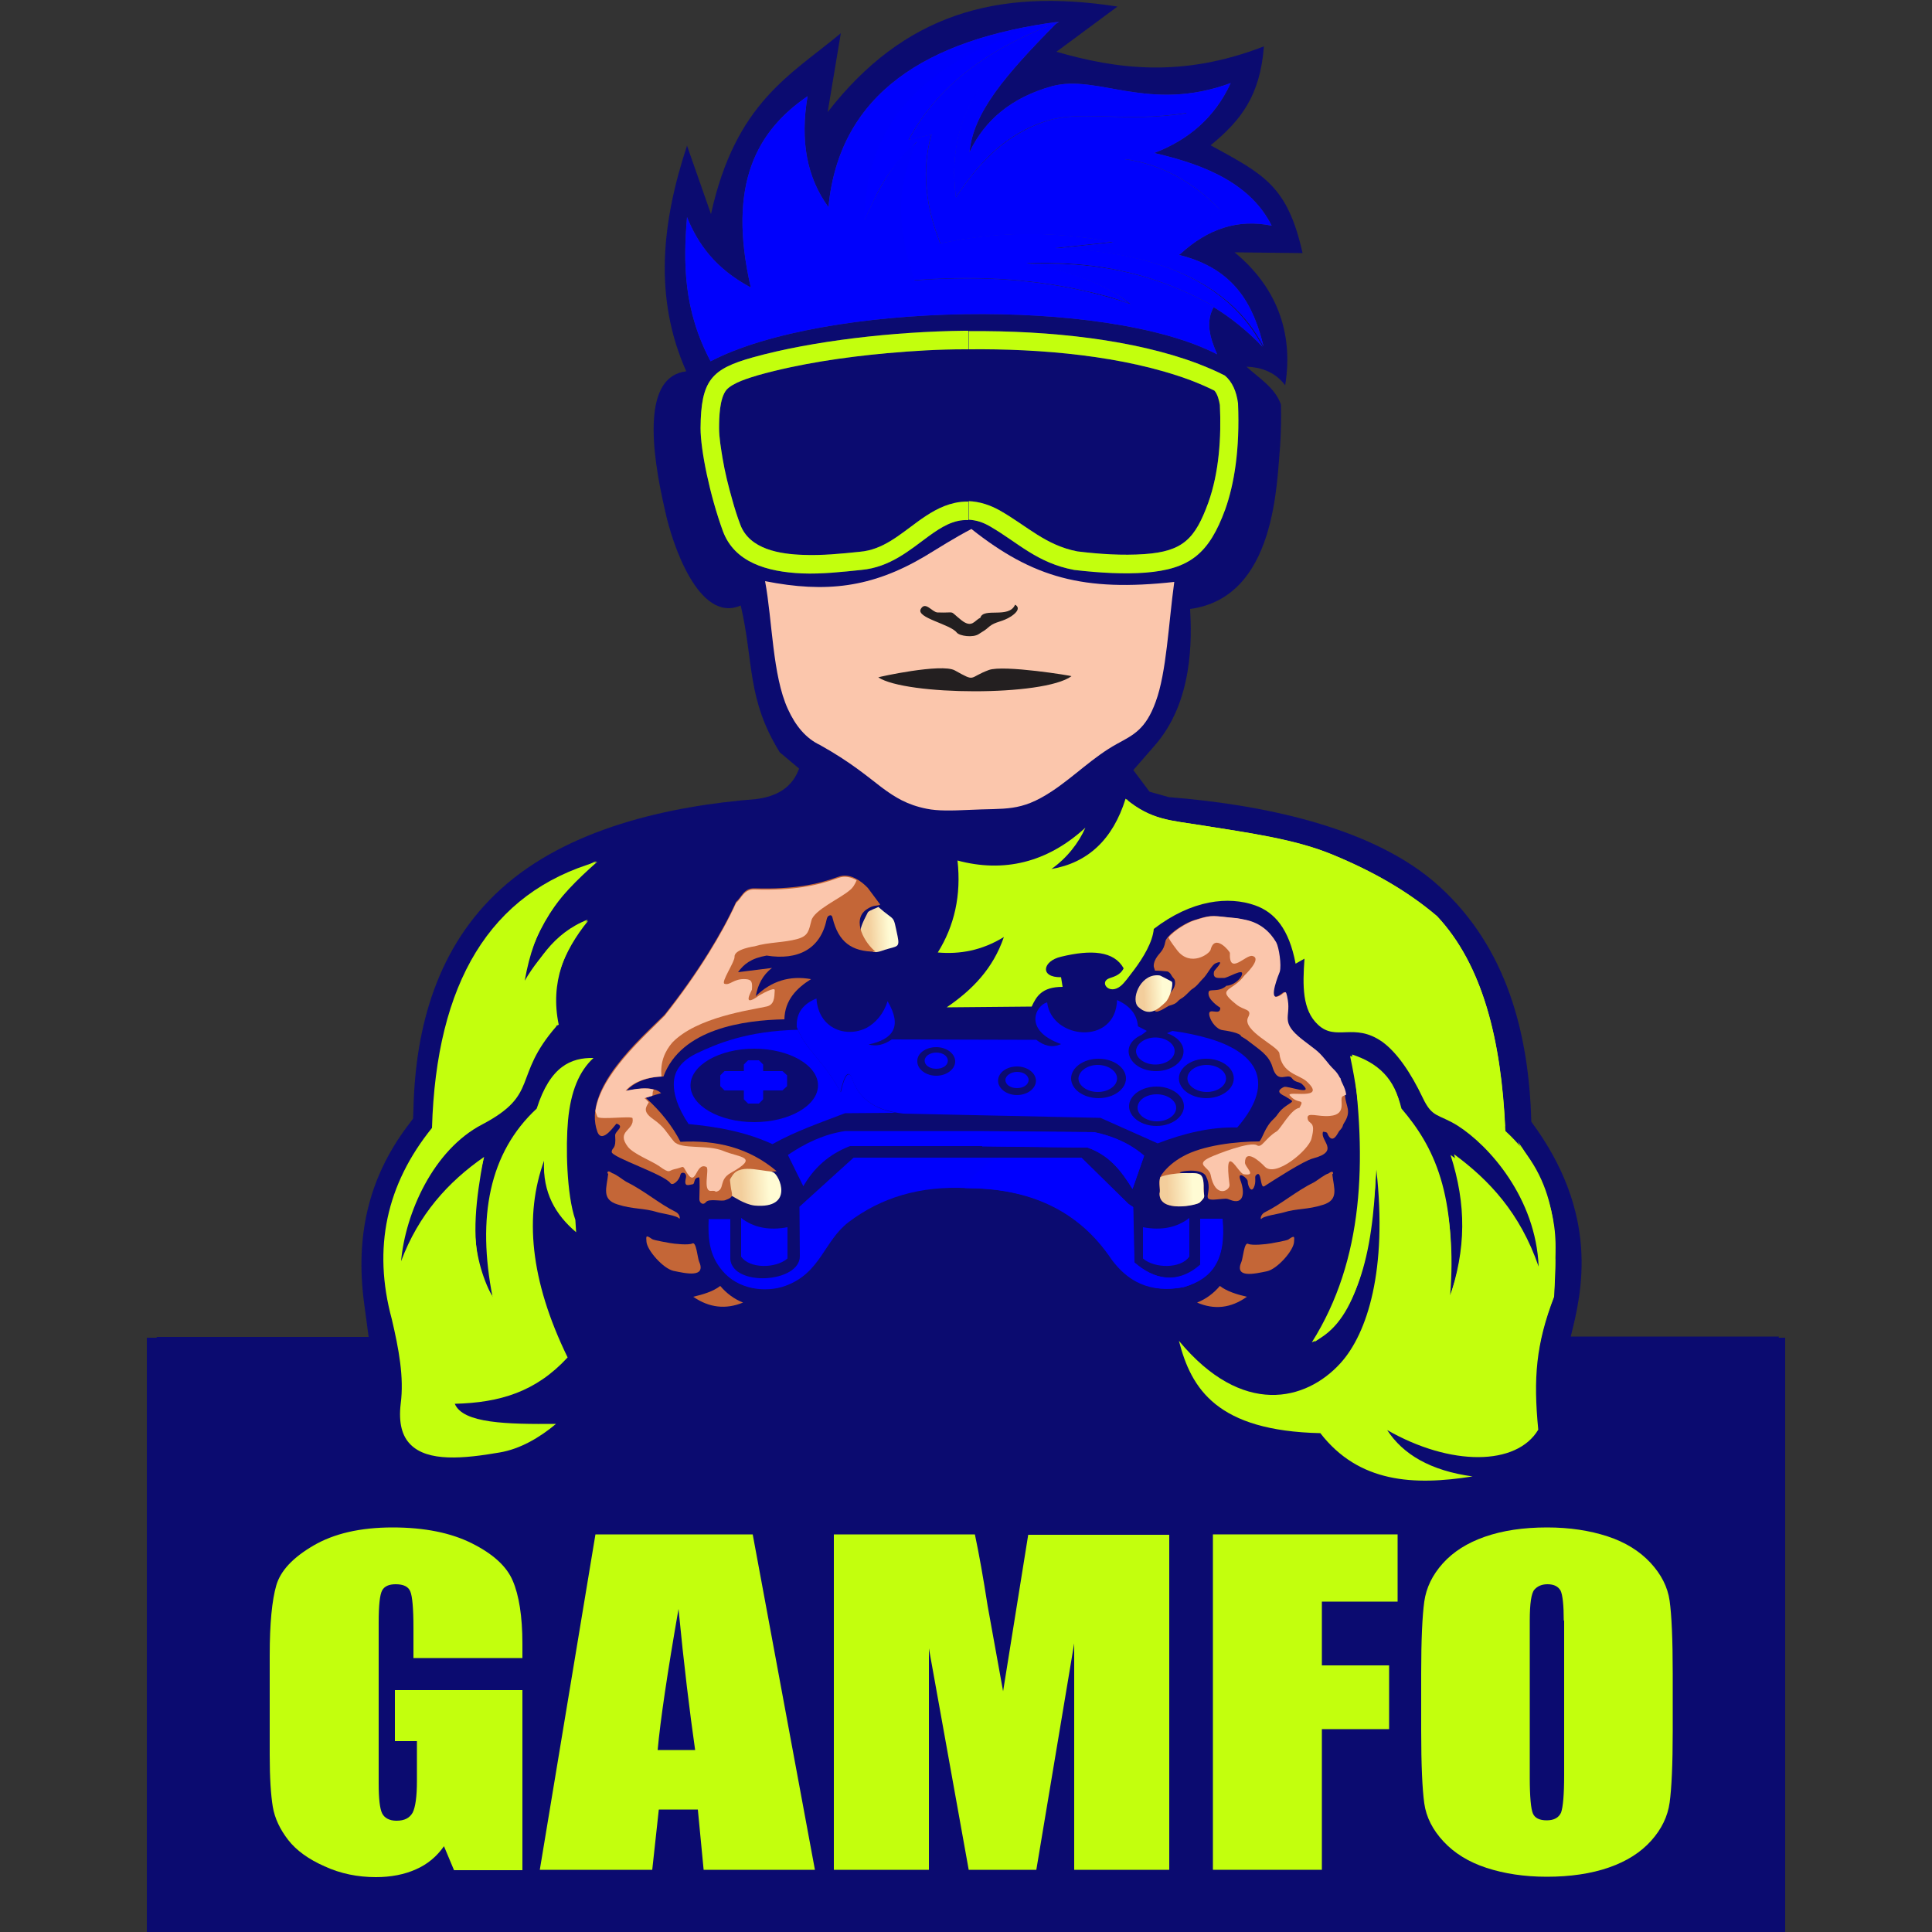 <?xml version="1.0" encoding="utf-8"?>
<!-- Generator: Adobe Illustrator 26.0.1, SVG Export Plug-In . SVG Version: 6.00 Build 0)  -->
<svg version="1.1" id="Layer_1" xmlns="http://www.w3.org/2000/svg" xmlns:xlink="http://www.w3.org/1999/xlink" x="0px" y="0px"
	 viewBox="0 0 500 500" style="enable-background:new 0 0 500 500;" xml:space="preserve">
<rect x="0" y="0" width="500" height="500" fill="#333333" stroke="none"/>
<style type="text/css">
	
		.st0{clip-path:url(#SVGID_00000094586370375056065600000001261521396893851829_);fill-rule:evenodd;clip-rule:evenodd;fill:#0B0B70;}
	
		.st1{clip-path:url(#SVGID_00000094586370375056065600000001261521396893851829_);fill-rule:evenodd;clip-rule:evenodd;fill:#C3FF0D;}
	
		.st2{clip-path:url(#SVGID_00000094586370375056065600000001261521396893851829_);fill-rule:evenodd;clip-rule:evenodd;fill:#2E3191;}
	
		.st3{clip-path:url(#SVGID_00000094586370375056065600000001261521396893851829_);fill-rule:evenodd;clip-rule:evenodd;fill:#FBC6AC;}
	.st4{clip-path:url(#SVGID_00000094586370375056065600000001261521396893851829_);fill:#C3FF0D;}
	
		.st5{clip-path:url(#SVGID_00000157276711213870202800000001950299523431272099_);fill:url(#SVGID_00000008140678649966767250000008854570454150839691_);}
	
		.st6{clip-path:url(#SVGID_00000088846224055199022540000001307678569133374617_);fill:url(#SVGID_00000080208946732147877880000015155077280461494694_);}
	
		.st7{clip-path:url(#SVGID_00000137849380477518658220000009171615867699596990_);fill-rule:evenodd;clip-rule:evenodd;fill:#C46637;}
	
		.st8{clip-path:url(#SVGID_00000137849380477518658220000009171615867699596990_);fill-rule:evenodd;clip-rule:evenodd;fill:#FBC6AC;}
	
		.st9{clip-path:url(#SVGID_00000137849380477518658220000009171615867699596990_);fill-rule:evenodd;clip-rule:evenodd;fill:#C3FF0D;}
	
		.st10{clip-path:url(#SVGID_00000054953267780415534350000014029904410637915796_);fill:url(#SVGID_00000096779247349674991150000008026859398932036246_);}
	
		.st11{clip-path:url(#SVGID_00000088101997121049778650000004069538987004363674_);fill:url(#SVGID_00000010285961625642228710000004014930449310120862_);}
	
		.st12{clip-path:url(#SVGID_00000135684511167400743370000000920724347088417933_);fill-rule:evenodd;clip-rule:evenodd;fill:#C46637;}
	
		.st13{clip-path:url(#SVGID_00000135684511167400743370000000920724347088417933_);fill-rule:evenodd;clip-rule:evenodd;fill:#0001FC;}
	
		.st14{clip-path:url(#SVGID_00000135684511167400743370000000920724347088417933_);fill-rule:evenodd;clip-rule:evenodd;fill:#0000FF;}
	
		.st15{clip-path:url(#SVGID_00000147942502065923115020000015782555494611563929_);fill-rule:evenodd;clip-rule:evenodd;fill:#0000FF;}
	
		.st16{clip-path:url(#SVGID_00000103261105363028604400000007237930399581373568_);fill-rule:evenodd;clip-rule:evenodd;fill:#0001FC;}
	
		.st17{clip-path:url(#SVGID_00000103261105363028604400000007237930399581373568_);fill-rule:evenodd;clip-rule:evenodd;fill:#0000FF;}
	
		.st18{clip-path:url(#SVGID_00000103261105363028604400000007237930399581373568_);fill-rule:evenodd;clip-rule:evenodd;fill:#C3FF0D;}
	
		.st19{clip-path:url(#SVGID_00000103261105363028604400000007237930399581373568_);fill-rule:evenodd;clip-rule:evenodd;fill:#231F20;}
</style>
<g>
	<defs>
		<rect id="SVGID_1_" width="500" height="500"/>
	</defs>
	<clipPath id="SVGID_00000060002552361659482910000014447197189773222808_">
		<use xlink:href="#SVGID_1_"  style="overflow:visible;"/>
	</clipPath>
	
		<path style="clip-path:url(#SVGID_00000060002552361659482910000014447197189773222808_);fill-rule:evenodd;clip-rule:evenodd;fill:#0B0B70;" d="
		M322.6,94.9c3.1,2.9,7.4,5.4,8.9,9.8c0.1,3.6,0,7.2-0.2,10.6c-0.9,9.5-1,39.3-23.3,42.3c0.4,7.6,0.9,24-9.3,35.5l-5.4,6.2l4.2,5.6
		l5,1.4c22.7,1.8,52.7,7.3,70,23.1c17.5,15.9,23.2,38.2,23.8,60.9c17.7,23.9,13.2,43.8,10.2,55.6l53.9,0l-0.1,0.3h1.7V500H38V346.2
		h2.6l-0.1-0.2h54.9l-1.2-9c-2.2-16.8,1-31.9,11.2-45.5l1.5-2l0.1-2.5c0.5-21.5,6.3-42.1,22.6-56.9c17.3-15.7,43.4-21.5,66.1-23.3
		c5.5-0.7,9.4-3.1,11.1-7.9l-5-4.2c-8.6-13.9-6.7-23.5-10.1-38c-11,4.8-17.9-16.6-19.5-24.2c-3.9-16.6-5.8-35.1,5.4-36.4
		c-8.5-19.1-6.3-38.7,0.2-58.4l6.2,17.7c6.4-29,20.7-36,33.6-46.8l-3.4,20.4c19.6-25.2,43.6-32.2,75-27.3l-15.8,11.7
		c15.4,4.4,32.3,6.9,53.7-1.4c-1,12.9-6,19.2-13.8,25.6c13.7,7.5,19.9,10.4,23.8,27.9l-17.6-0.2c10.5,8.6,15.4,20.4,13.1,34.4
		C329.8,96,325.9,95,322.6,94.9"/>
	
		<path style="clip-path:url(#SVGID_00000060002552361659482910000014447197189773222808_);fill-rule:evenodd;clip-rule:evenodd;fill:#C3FF0D;" d="
		M291.3,206.7c6.6,5.5,11.6,5.6,19.7,6.9c11.9,1.9,24.2,3.5,33.9,7.6c10.2,4.2,19.3,9.3,27,15.9c11.9,12.7,16.7,32.3,17.7,55.6
		c14,12.8,13.4,27.8,12.6,42.9c-4.7,12.2-5.4,21.1-4.1,34.4c-5.6,9.4-22.7,9.5-39.1,0.1c4.1,6.3,11.2,10.5,22.1,12
		c-15.2,2.4-29.4,1.7-39.4-11.2c-26.7-0.6-33.4-11.4-36.6-23.9c16.4,19.8,32.9,15.6,41.8,5.8c7-7.7,12.2-24.2,9.3-50.1
		c-1.6,26.7-6.8,40.6-16.7,44.7c13.5-21.4,14.3-47.1,10.4-74.5c6.5,2.1,11.3,6.2,12.6,14c9.4,10.9,14.6,26.1,12.8,48.3
		c4.2-11.2,4.3-23.4,1-36.5c9.1,6.7,17.1,15.2,21.9,29.1c-0.7-17.7-12.8-31.3-21-36.5c-5-3.1-6.5-1.9-9-7.2
		c-3-6.3-6.6-11.7-10.5-14.5c-7.3-5.1-11.9,0-16.6-4.4c-4.1-3.8-4-10.1-3.5-17.1l-2.3,1.3c-1.7-9-5.4-13.3-10.5-15.1
		c-6.8-2.4-16.3-1.5-26.2,6.1c-0.3,3.4-2.7,7.4-5.1,10.6c-1.4,1.8-2.4,3.3-3.5,4.2c-2.9,2.3-5.4-0.8-3.2-1.9c1.1-0.5,3-0.7,4-2.7
		c-2.5-4.5-8.4-4.9-16.2-3c-4.8,1.1-5.6,5.4,0,5.3l0.4,2.5c-5.4,0-6.8,2.5-8,5.1l-22,0.2c6.6-4.5,12-10,14.8-18.2
		c-5.7,3.5-11.4,4.5-17.1,4c4.3-6.9,6.1-14.8,5.1-23.8c11.9,3.2,23.2,0.6,33.1-8.5c-1.7,3.9-4.8,7.9-8.8,10.7
		C281.5,223.3,288,217.3,291.3,206.7"/>
	
		<path style="clip-path:url(#SVGID_00000060002552361659482910000014447197189773222808_);fill-rule:evenodd;clip-rule:evenodd;fill:#2E3191;" d="
		M243.3,63c-3.8-9.6-4.9-19-2.3-28.2l-5.9,1.4c8.3-15.5,23-24.6,38.8-30.5C239,13.3,222.5,32,223.6,57.3c0.7-1.6,1.8-4,2.6-5.6
		c2-4.5,4.8-8.5,8.4-12.3l-0.1,0.4c0.9-1,1.7-2.2,2.8-3.1c-1.6,2.9-3,5.8-4,9.2c-0.8,7.8-0.2,15.7,2.1,23.7c0.3,1,0.7,1.9,1.1,2.9
		c14.4-1.1,28.9-0.7,43.6,2.6c4.3,0.9,8.4,2,12,3.4l0,0c-0.8-0.7-1.6-1.3-2.6-2c-7-4.6-15.7-7-23.9-8.4c15.2-0.5,30.8,1.3,48.3,11
		l-0.1,0.2c4.6,2.8,8.9,6.2,12.9,10.4c0-0.1,0-0.1-0.1-0.2c-8.9-16.8-28.1-24.5-53.7-25.3l14.8-1.6C271.9,59.6,257.1,60,243.3,63"/>
	
		<path style="clip-path:url(#SVGID_00000060002552361659482910000014447197189773222808_);fill-rule:evenodd;clip-rule:evenodd;fill:#2E3191;" d="
		M177.8,56.2c-1,12-0.9,24.1,6.1,37.3c29.2-15.2,102.3-16.7,131.1-1.8c-1.9-4.3-3.1-8.5-0.8-12.4c-17.4-9.7-33.1-11.5-48.3-11
		c10.6,1.8,19.8,4.9,26.7,10.4c-19.1-6.4-37.6-7.5-55.9-6.1c-6-17.9-3.3-27.4,0.7-35.9c-6.8,5.5-10.3,12.9-13.7,20.3
		c0.2-25.3,16-43,50.4-51.4c-34.4,4.5-56.9,18.7-59.7,48c-5.5-7.5-7.4-17-5.4-28.7c-13,8.9-20.9,22.6-14.7,49.5
		C185.1,69.5,180.6,63.1,177.8,56.2"/>
	
		<path style="clip-path:url(#SVGID_00000060002552361659482910000014447197189773222808_);fill-rule:evenodd;clip-rule:evenodd;fill:#2E3191;" d="
		M305.5,65.7c7.1-6.5,14.9-9.1,23.6-7.3c-5.3-10.6-16.7-15.7-30.4-18.8c8.9-3.4,15.7-9.2,19.8-18.1c-21.2,7.8-34.4-2.4-46.2,0.8
		c-10.5,2.9-17.5,8.8-21.4,17.1c1-10.3,9.1-19.8,22.7-33.6c-0.3,0.2-0.5,0.2-0.8,0.3l-4.9,2.9c-16.9,11-22.7,25.7-20.5,42
		c5.6-8.4,12.1-15.8,22.4-19.4c9.8-3.5,20.3,0.3,37.3-2.4c-4.7,6.7-10.4,9.7-16.2,11.9c9.4,1.3,17.7,5.8,24.8,13.1
		c-5.2,3-8.2,7.1-10.5,11.5L305.5,65.7z"/>
	
		<path style="clip-path:url(#SVGID_00000060002552361659482910000014447197189773222808_);fill-rule:evenodd;clip-rule:evenodd;fill:#2E3191;" d="
		M269.8,31.7c-10.3,3.7-16.8,11-22.4,19.4C245,33,252.4,17,274.1,5.7c0,0-0.1,0-0.1,0c-15.8,5.9-30.5,14.9-38.8,30.5l5.9-1.4
		c-2.6,9.2-1.5,18.6,2.3,28.2c13.9-2.9,28.6-3.4,44.7-0.3l-14.8,1.6c25.6,0.9,44.9,8.5,53.7,25.3c-2.5-10.1-7.1-20-21.8-23.6
		c2.3-4.5,5.3-8.7,10.6-11.7c-7.2-7.3-15.4-11.8-24.8-13.1c5.8-2.2,11.5-5.1,16.2-11.9C290,32,279.6,28.1,269.8,31.7"/>
	
		<path style="clip-path:url(#SVGID_00000060002552361659482910000014447197189773222808_);fill-rule:evenodd;clip-rule:evenodd;fill:#2E3191;" d="
		M250.7,90.4c18.4-0.2,40.2,1.6,57.4,8c2.1,0.8,4.2,1.7,6.2,2.7c0.8,0.9,1.2,2.5,1.4,3.7c0.4,8.3-0.2,17.5-3,25.3
		c-3.4,9.3-6.5,12.6-16.5,13.3c-5.7,0.4-11.7,0-17.4-0.7c-8.2-1.6-12.9-6.5-19.9-10.5c-2.6-1.5-5.4-2.4-8.2-2.5v4.8
		c1.8,0.1,3.7,0.6,5.8,1.9c6.9,4,11.9,9.3,21.5,11.1c6.9,0.8,13.1,1.1,18.4,0.7c11.5-0.9,16.5-4.9,20.7-16.4
		c2.3-6.5,3.8-15.4,3.3-27.4c-0.4-3.1-1.5-5.6-3.4-7.2c-2.3-1.2-4.7-2.2-7.3-3.2c-16-6-37.6-8.5-59-8.3V90.4z M196.2,97.1
		c10.7-3,22.4-4.7,33.4-5.7c6.7-0.6,13.4-1,20.1-1c0.3,0,0.6,0,0.9,0v-4.8c-0.3,0-0.7,0-1,0c-18.2,0.2-39.4,2.6-54.8,6.9
		c-10.7,3-13.4,5.9-13.5,18.3c0,5.7,2.4,17.4,5.8,26.7c3,8,11.3,10.5,20.5,10.9c5.1,0.2,10.4-0.4,15.3-0.9
		c7.5-0.7,12.6-5.2,17.4-8.7c3.3-2.4,6.5-4.4,10.3-4.2v-4.8c-1.2,0-2.5,0.1-3.7,0.4c-3.5,0.8-6.5,2.7-9.4,4.8c-4.7,3.4-9,7.3-15,7.8
		c-4.8,0.5-9.8,1-14.7,0.8c-5.9-0.2-13.8-1.4-16.2-7.8c-0.8-2.1-1.5-4.3-2.1-6.5c-1-3.5-1.9-7.1-2.5-10.7c-0.4-2.5-0.9-5.3-0.9-7.8
		c0-2.7,0.1-7.7,1.9-9.9C189.7,99,193.9,97.8,196.2,97.1"/>
	
		<path style="clip-path:url(#SVGID_00000060002552361659482910000014447197189773222808_);fill-rule:evenodd;clip-rule:evenodd;fill:#FBC6AC;" d="
		M251.4,136.9c-4.4,2.3-8.3,4.8-12.1,7.1c-13.7,8.1-25.6,9.5-41.3,6.4c1.9,10.2,1.9,24.4,5.9,33.1c2,4.4,4.7,7.6,8.3,9.3
		c7.9,4.4,12.2,8.1,16,11c3.5,2.6,6.6,4.5,11.6,5.5c2.9,0.6,6.5,0.5,11,0.3c9.5-0.5,13.2,0.6,21.4-4.8c5.9-3.9,10.7-8.9,16.9-12.3
		c4.2-2.3,7.4-3.7,10-10.9c2.8-7.6,3.3-20.1,4.8-31C280.4,153.2,267.3,149.5,251.4,136.9"/>
	<path style="clip-path:url(#SVGID_00000060002552361659482910000014447197189773222808_);fill:#C3FF0D;" d="M135.2,429.1H107v-7.9
		c0-5-0.3-8.1-0.8-9.3c-0.5-1.3-1.8-1.9-3.8-1.9c-1.7,0-2.9,0.5-3.5,1.6c-0.6,1.1-0.9,3.8-0.9,8.3v41.7c0,3.9,0.3,6.5,0.9,7.7
		s1.9,1.9,3.7,1.9c2.1,0,3.4-0.7,4.2-2.1c0.7-1.4,1.1-4.1,1.1-8.2v-10.3h-5.7v-13.2h33v46.6h-17.7l-2.6-6.2c-1.9,2.7-4.3,4.7-7.3,6
		c-2.9,1.3-6.4,2-10.3,2c-4.7,0-9.2-0.9-13.3-2.8c-4.1-1.8-7.3-4.1-9.4-6.8c-2.1-2.7-3.5-5.6-4-8.6c-0.5-3-0.8-7.5-0.8-13.4v-25.8
		c0-8.3,0.6-14.3,1.7-18.1c1.1-3.8,4.3-7.2,9.6-10.3c5.3-3.1,12.1-4.7,20.5-4.7c8.3,0,15.1,1.4,20.5,4.1c5.4,2.7,9,5.9,10.6,9.7
		c1.6,3.7,2.5,9.2,2.5,16.3V429.1z"/>
	<path style="clip-path:url(#SVGID_00000060002552361659482910000014447197189773222808_);fill:#C3FF0D;" d="M194.8,397.1l16.1,86.8
		h-28.8l-1.5-15.6h-10.1l-1.7,15.6h-29.1l14.4-86.8H194.8z M179.9,452.9c-1.4-9.8-2.9-22-4.3-36.5c-2.9,16.6-4.7,28.8-5.4,36.5
		H179.9z"/>
	<path style="clip-path:url(#SVGID_00000060002552361659482910000014447197189773222808_);fill:#C3FF0D;" d="M302.6,397.1v86.8H278
		l0-58.6l-9.8,58.6h-17.5l-10.3-57.3l0,57.3h-24.6v-86.8h36.5c1.1,5.2,2.2,11.4,3.3,18.5l4,22.1l6.5-40.5H302.6z"/>
	<polygon style="clip-path:url(#SVGID_00000060002552361659482910000014447197189773222808_);fill:#C3FF0D;" points="313.9,397.1 
		361.7,397.1 361.7,414.5 342.1,414.5 342.1,431 359.5,431 359.5,447.5 342.1,447.5 342.1,483.9 313.9,483.9 	"/>
	<path style="clip-path:url(#SVGID_00000060002552361659482910000014447197189773222808_);fill:#C3FF0D;" d="M432.9,448
		c0,8.7-0.3,14.9-0.8,18.5c-0.5,3.6-2.1,6.9-4.8,9.9c-2.7,3-6.3,5.3-10.9,6.9c-4.6,1.6-10,2.4-16.1,2.4c-5.8,0-11-0.8-15.6-2.3
		c-4.6-1.5-8.3-3.8-11.1-6.8c-2.8-3-4.5-6.3-5-9.9c-0.5-3.6-0.8-9.8-0.8-18.8v-14.9c0-8.7,0.3-14.9,0.8-18.5
		c0.5-3.6,2.1-6.9,4.8-9.9c2.7-3,6.3-5.3,10.9-6.9c4.6-1.6,9.9-2.4,16.1-2.4c5.8,0,11,0.8,15.6,2.3c4.6,1.5,8.3,3.8,11.1,6.8
		c2.8,3,4.5,6.3,5,9.9c0.5,3.6,0.8,9.8,0.8,18.8V448z M404.7,419.4c0-4-0.3-6.6-0.8-7.7c-0.6-1.1-1.7-1.7-3.4-1.7
		c-1.5,0-2.6,0.5-3.4,1.4c-0.8,0.9-1.2,3.6-1.2,8.1V460c0,5,0.3,8.1,0.8,9.3s1.7,1.8,3.6,1.8c1.9,0,3.1-0.7,3.7-2
		c0.5-1.4,0.8-4.6,0.8-9.7V419.4z"/>
	
		<path style="clip-path:url(#SVGID_00000060002552361659482910000014447197189773222808_);fill-rule:evenodd;clip-rule:evenodd;fill:#C3FF0D;" d="
		M143.9,368.5c-4.3,3.6-9.3,6.5-14.6,7.4c-9.3,1.6-18.6,2.5-23.1-2.1c-2.1-2.1-3.1-5.5-2.5-10.5c0.9-6.9-0.5-14.2-2.3-21.9
		c-5-18.4-1.4-34.9,10.4-49.5c1.1-37.4,14.9-60.9,42.8-68.9c-11.2,9.9-16.3,16.7-18.8,30.8c4.2-7.2,10.1-12.8,16.4-15.5
		c-6.4,7.9-10.2,17-8.2,27.3c-11.5,13.2-4.2,17.5-19.2,25.4c-12.7,6.6-19.9,23-21,35.4c4.5-12,12.1-20.5,21.5-27
		c-3.4,13-3.8,24.9,2.2,36.4c-4.1-20.8-0.9-37.5,11.4-48.9c3.5-11,8.9-13.2,14.7-13.1c-3.7,3.4-5.9,8.6-6.6,16.2
		c-0.6,6.5-0.4,19.1,1.9,25.7l0.2,3.2c-5.3-4.5-8.7-10.2-8.3-18.5c-5.1,14.1-3.7,30.8,6.1,50.9c-8.2,8.9-17.5,11.7-29.2,12
		C119.8,368.4,131.3,368.6,143.9,368.5"/>
	
		<path style="clip-path:url(#SVGID_00000060002552361659482910000014447197189773222808_);fill-rule:evenodd;clip-rule:evenodd;fill:#C3FF0D;" d="
		M154.3,222.8c-11.2,9.5-17.8,21.1-19.6,34.7c3.7-8.5,8.6-16.1,17.4-19.5c-5.9,7.4-9.8,16.2-7.5,27.2c-6.8,2.6-10.9,8.1-13,15.8
		c-0.7-5.7-0.8-11.5,4.5-18.9c-3.8,2.1-6.4,5.2-8.2,9.2C127,249,135.3,232,154.3,222.8"/>
	
		<path style="clip-path:url(#SVGID_00000060002552361659482910000014447197189773222808_);fill-rule:evenodd;clip-rule:evenodd;fill:#C3FF0D;" d="
		M117.7,317.4c-6.2,2.3-9.9,7.1-13.4,12c2.2-11,8.4-21,20.8-29.4c-1.9,10.2-3.1,20.1-0.8,28.4c0.8,2.9,2,5.5,3.8,8
		c-2.5-21.4,2.4-37.5,15.4-48c-0.6,10.9,1.3,20.7,5.2,29.6c-5-4.9-8.4-10.7-7.8-18.6c-7.9,12.8-11.2,27.8-8.6,45.9
		C120,339.1,119.7,327.9,117.7,317.4"/>
</g>
<g>
	<defs>
		<path id="SVGID_00000122708348083051249100000004621343310338756508_" d="M224.6,236.1c-3.1,6-2.2,5.4,1,9.9
			c0.6,0.9,2.5,0.1,3.4-0.2c3.2-1,3.9-0.5,3.3-3.5c-1.3-6-0.4-3.5-5-7.6C227.4,234.8,224.9,235.6,224.6,236.1"/>
	</defs>
	<clipPath id="SVGID_00000165194728870920735200000012428628764301592503_">
		<use xlink:href="#SVGID_00000122708348083051249100000004621343310338756508_"  style="overflow:visible;"/>
	</clipPath>
	
		<linearGradient id="SVGID_00000170959485074446622060000017430644188291725201_" gradientUnits="userSpaceOnUse" x1="0" y1="500" x2="1" y2="500" gradientTransform="matrix(5.213 -0.28 -0.328 -6.096 388.875 3288.925)">
		<stop  offset="0" style="stop-color:#F3CE9C"/>
		<stop  offset="1" style="stop-color:#FFFBD4"/>
	</linearGradient>
	
		<polygon style="clip-path:url(#SVGID_00000165194728870920735200000012428628764301592503_);fill:url(#SVGID_00000170959485074446622060000017430644188291725201_);" points="
		220.9,234.8 233,234.2 233.7,246.9 221.6,247.5 	"/>
</g>
<g>
	<defs>
		<path id="SVGID_00000049192619586129673740000003609409386890120603_" d="M189.1,303.6c-1.8,1-0.7,4.4,0.1,5.8
			c0.4,0.1,3.4,2.3,6.1,2.6c10.4,0.9,6.4-8,4.8-8.6c-0.5-0.2-1.8-0.9-2.3-1c-1.4-0.1-2.5-0.2-3.5-0.2
			C192.5,302.1,191,302.4,189.1,303.6"/>
	</defs>
	<clipPath id="SVGID_00000039834730868322578390000000650228771220352912_">
		<use xlink:href="#SVGID_00000049192619586129673740000003609409386890120603_"  style="overflow:visible;"/>
	</clipPath>
	
		<linearGradient id="SVGID_00000146500623636940672720000015134700627216151474_" gradientUnits="userSpaceOnUse" x1="-9.094947e-13" y1="499.963" x2="1" y2="499.963" gradientTransform="matrix(7.275 -0.391 -0.284 -5.294 333.787 2954.7)">
		<stop  offset="0" style="stop-color:#F3CE9C"/>
		<stop  offset="1" style="stop-color:#FFFBD4"/>
	</linearGradient>
	
		<polygon style="clip-path:url(#SVGID_00000039834730868322578390000000650228771220352912_);fill:url(#SVGID_00000146500623636940672720000015134700627216151474_);" points="
		186.7,302.2 205.6,301.2 206.2,312.8 187.4,313.9 	"/>
</g>
<g>
	<defs>
		<rect id="SVGID_00000129173642266150498540000004364495350303060118_" width="500" height="500"/>
	</defs>
	<clipPath id="SVGID_00000012445070369770493240000000936522780607297428_">
		<use xlink:href="#SVGID_00000129173642266150498540000004364495350303060118_"  style="overflow:visible;"/>
	</clipPath>
	
		<path style="clip-path:url(#SVGID_00000012445070369770493240000000936522780607297428_);fill-rule:evenodd;clip-rule:evenodd;fill:#C46637;" d="
		M227.8,234.1c-0.8,0.5-1.6-0.1-3.6,1.3c-3.9,2.8-0.3,8.8,2.4,10.9c-6.3,0-9.6-2.6-11.1-8.6c-0.1-0.5-0.3-1.1-1-0.7
		c-0.4,0.2-0.5,0.7-0.6,1.1c-1.6,7.5-7.4,10.5-15.5,9.2c-4,0.7-5.9,2.2-7.4,4.3l8.8-1.1c-2.4,1.8-3.7,4.4-4.2,7.3
		c4-3.9,8.8-5.4,14.3-4.4c-3.7,2.3-6.8,5.4-6.9,10.4c-10.4,0.2-26.7,2.4-31.3,14.8c-4.7,0.1-7.9,1.8-9.6,3.7c4.1-0.8,7.3-1,9,0.6
		l-4,1.2c3.9,3.5,6.9,7.3,9,11.4c9.3-0.5,17.7,1.5,24.9,7.6c-2.9,0.6-9.3-2.4-11.5,1.2c-0.8,1.3-0.6,0.6-0.4,2.7
		c0.2,2.1,1.2,2.7-1.4,3.6c-1,0.4-4.2-0.5-5,0.5c-0.8,1-1.8,0.1-1.7-0.9c0-0.6,0.2-5.5-0.1-5.5c-1.6,0.1-0.9,1.7-1.7,1.8
		c-0.9,0.1-2.3,0.9-1.7-1.6c0.4-1.5-1.2-1.8-1.4-0.9c-0.3,1.5-2,3-2.6,2.2c-1.6-2.3-15.3-6.7-15.2-8.1c0.1-1.3,1.2-0.5,0.9-4.2
		c-0.1-1.2,2.6-2.3,0.4-3.1c-0.1-0.3-3.7,5.6-5,2.1c-4-11.1,11.2-24.1,17.4-30.3c4.2-5.3,8.1-10.8,11.5-16.3c2.6-4.2,5-8.5,7-12.9
		c1.5-1.3,2-3.6,4.8-3.5c10.1,0.3,16.2-1,21.7-3c2.9-1.1,5.9,1.1,7.6,2.9L227.8,234.1z"/>
	
		<path style="clip-path:url(#SVGID_00000012445070369770493240000000936522780607297428_);fill-rule:evenodd;clip-rule:evenodd;fill:#FBC6AC;" d="
		M171.2,278.6c-4.6,0.2-7.7,1.8-9.3,3.7c3-0.6,5.5-0.9,7.3-0.3c-0.2,0.3-0.3,0.6-0.3,1c0,0.2,0,0.4-0.1,0.6l-2,0.6
		c0.4,0.4,0.8,0.7,1.1,1.1c-0.8,1.3-1.6,2.4,1.1,4.3c3.1,2.2,3.3,3.3,5.4,5.8c1.9,2.2,8.7,0.7,12.9,2.5c4.1,1.7,9.4,1.4,1.9,5.6
		c-3.3,1.8-1.5,4.3-3.8,4.9c-0.4,0.1,0-0.3-1.3-0.2c-2.4,0.3-0.4-5.8-1.3-6.2c-3-1.4-2.5,6.3-5.5,0.7c-0.7-1.2-0.4-0.6-2.8-0.1
		c-1.5,0.3-1,1.3-3.9-0.8c-2-1.4-6.6-3.1-8.1-5c-3.2-4.2,1.8-4.2,1.2-7.4c-0.1-0.7-8.7,0.5-9.1-0.4c-0.2-0.5-0.4-1-0.5-1.5
		c1.4-9.5,12.8-19.4,17.9-24.6c4.2-5.3,8.1-10.8,11.5-16.3c2.6-4.2,5-8.5,7-12.9c1.5-1.3,2-3.6,4.8-3.5c10.1,0.3,16.2-1,21.7-3
		c1.6-0.6,3.3-0.2,4.7,0.6c-0.4,1-1,2-1.8,2.6c-2.4,2.1-9.2,5.1-9.9,7.8c-0.7,2.7-0.8,4-3.6,4.8c-3.6,1-7.5,0.8-11.1,1.9
		c0,0-5.3,0.7-5.2,2.7c0.1,1.3-3.6,6.6-2.6,7c1.5,0.5,2.3-1.4,5.5-1.2c1.7,0.1,1.7,1,1.6,2.7c0,0.2-2.9,5,1.9,1.5
		c0.2-0.1,4.1-2.4,4-1.3c-0.1,1.9-0.1,3.8-2.2,4.2c-4,0.9-17.9,2.7-24.3,9.3C172.1,272,170.8,274.9,171.2,278.6"/>
	
		<path style="clip-path:url(#SVGID_00000012445070369770493240000000936522780607297428_);fill-rule:evenodd;clip-rule:evenodd;fill:#C46637;" d="
		M157.4,303.8c-0.4,3.6-1.8,6.6,2.4,7.9c4,1.3,6.8,0.9,10.3,2c0.9,0.3,5.3,0.9,5.7,1.7c0.3,0,0.1-1.3-1-1.8c-4.1-2-8.1-5.5-12.8-7.8
		c-0.7-0.4-2.7-2-3.6-2.2c0,0-1.2-1-1.2,0L157.4,303.8z"/>
	
		<path style="clip-path:url(#SVGID_00000012445070369770493240000000936522780607297428_);fill-rule:evenodd;clip-rule:evenodd;fill:#C46637;" d="
		M179.2,321.8c-1,0.5-4.7,0.1-5.8-0.1c0,0-4.1-0.7-4.6-1c-1.7-1.2-1.6-0.8-1.5,0.6c0.1,2.2,4.3,7,7,7.6c3,0.6,8.6,2,6.6-2.5
		C180.5,325.4,180.2,321.3,179.2,321.8"/>
	
		<path style="clip-path:url(#SVGID_00000012445070369770493240000000936522780607297428_);fill-rule:evenodd;clip-rule:evenodd;fill:#C46637;" d="
		M179.4,335.6c2.6-0.6,5.2-1.4,7-2.8c1.6,1.9,3.6,3.4,5.9,4.3C187.9,338.9,183.6,338.5,179.4,335.6"/>
	
		<path style="clip-path:url(#SVGID_00000012445070369770493240000000936522780607297428_);fill-rule:evenodd;clip-rule:evenodd;fill:#C3FF0D;" d="
		M294.4,213l-2.7-6.2c-1.8,14.3-10.5,22.4-24.3,25.8c0.2,7.2-2.3,14.2-5.5,21c4.2-3.4,6.6-8.2,8.2-13.6l0.3,5.4
		c5-3.3,10.1-4,15.1-1.7l-4.4-3.4l11.3,1.3c7.2-15.3,38-21,44.7-0.6l2.8-2.7c0,5.6,0.4,10.2,1.7,14.9c2.3,7.9,2.2,9.3,9.5,9.3
		c3.3,0,5.3,0.3,7,1.6c11.7,9.5,8.7,21,27.1,28.7l-2.8-6.1c2.4,1.3,1.8,1.8,4.7,3.5c-0.8-5.1-1.2-9.1-1.9-14.2
		c-2.6-21-11.2-35.5-26-43.2l2.5,7.3C342,225.5,319.8,218.7,294.4,213"/>
	
		<path style="clip-path:url(#SVGID_00000012445070369770493240000000936522780607297428_);fill-rule:evenodd;clip-rule:evenodd;fill:#C3FF0D;" d="
		M385.2,276c0.6,5,1,9,1.8,14l2.5,1.5c-1.1-22.7-5.9-41.9-17.6-54.4c-7.7-6.5-16.8-11.7-27-15.9c-9.7-4-22-5.7-33.9-7.6
		c-7.9-1.3-12.8-1.3-19.1-6.3l2.5,5.8c25.4,5.7,47.6,12.5,67.3,27.1l-2.5-7.3C374,240.5,382.6,254.9,385.2,276"/>
	
		<path style="clip-path:url(#SVGID_00000012445070369770493240000000936522780607297428_);fill-rule:evenodd;clip-rule:evenodd;fill:#C3FF0D;" d="
		M398.1,331.6c-2.8-14.5-11.6-25-22.7-32.7c4.1,12.9,4.1,24.2-0.4,37.4c2.4-27.4-4.1-39.8-12.3-49.4c-2-8.2-6.8-12.1-13.3-13.6
		c5.9,27.6,3.3,52.4-9.2,74c12.5-8,15.6-26.5,16-48c8.6,9.4,11.7,22.5,9,39.4c9,6.1,17.4,9.2,25.3,9.6c-5.5-2.1-9.1-5.1-12.3-8.3
		c7.3,3.3,14.6,6.8,19.4-0.9c2.1-3.3,3.8-6.4,4.5-10.7c1.9-12.1-2.1-22.9-9.3-33C398.7,307.5,401.1,319.5,398.1,331.6"/>
	
		<path style="clip-path:url(#SVGID_00000012445070369770493240000000936522780607297428_);fill-rule:evenodd;clip-rule:evenodd;fill:#C3FF0D;" d="
		M402.5,325.5c0,3.3-0.2,6.7-0.4,10.1c-2,5.2-3.3,9.8-4,14.5c-0.2,0.1-0.4,0.2-0.7,0.4c-10.5,0.9-21.1-0.2-29.4-4.9
		c1.9,5.2,7.7,8.8,15.2,11.7c-11-0.2-19.5-5.1-26-14c5.2-12.3,6.2-25.5,2.7-38.8c5.6,8.8,7.3,20.3,5.1,34.3c9,6.1,17.4,9.2,25.3,9.6
		c-5.5-2.1-9.1-5.1-12.3-8.3c7.3,3.3,14.6,6.8,19.4-0.9c2.1-3.3,3.8-6.4,4.5-10.7C402.2,327.3,402.3,326.4,402.5,325.5L402.5,325.5z
		"/>
	
		<path style="clip-path:url(#SVGID_00000012445070369770493240000000936522780607297428_);fill-rule:evenodd;clip-rule:evenodd;fill:#C46637;" d="
		M342.4,292.9c-0.9,2.3,4.6,5-2.6,6.9c-2.4,0.6-10.1,5.6-12.6,7.2c-1.2,0.7-0.6-4.6-2.2-2.8c-0.4,0.4,0.2,1.6-0.5,3.1
		c-0.7,1.5-1.6-0.4-1.6-1.6c0-0.8-2.8-2.9-1.9-0.3c1.2,3.1,1,6.6-2.7,5.1c-1-0.4-0.9-0.3-3.3-0.1c-4.8,0.5-0.7-1.7-2.9-6
		c-1.3-2.6-8.9-0.9-6.2-0.8c4.3,0.2,5.6-0.7,5.6,4c0,2.3,0.7,1.9-1,3.6c-0.7,0.6-10.5,2.8-10.4-2.3c0.3-1.2-0.6-3.4,0.6-5
		c1.3-1.8,3.2-3.4,5.4-4.6c5.1-2.9,13.9-3.9,19.8-3.9c0.8-0.6,1.4-3.7,3.7-5.8c1.3-1.2,1.2-2,3.4-3.5c1.9-1.3,1.9-0.9-0.3-2.3
		c-0.4-0.3-3.2-1.2-0.4-2.5c0.9-0.4,8.1,2.5,4.7-0.7c-0.7-0.7-1.8-0.4-2.6-1.5c-1.2-1.7-3.7,1.8-5.1-3c-0.9-3.1-3.6-4.6-6-6.5
		c-0.6-0.5-1.4-1-2.1-1.4c-0.1-0.9-4-1.5-4.8-1.6c-1.5-0.2-3-2.1-3.4-3.7c-0.6-2.6,2.9,0.3,2.8-2.1c0,0-3.5-2.1-3-4.1
		c0.2-0.9,2.5,0.2,4.5-1.5l0.1-0.1c1.5,0,3.5-1.4,4-2.8c0.7-2-3.8,0.9-4.7,0.8c-1-0.1-3,0.5-2.5-1.7c0.1-0.4,3.2-3.3,0.4-2.1
		c-1.1,0.5-2.1,2.9-3.4,4.1c-0.9,0.9-1.3,1.7-2.7,2.6c-0.4,0.2-1.6,1.7-2.6,2.3c-1.6,0.9-0.8,1.3-3.4,2c-0.5,0.2-3.9,2.7-3.7,0.8
		c0.2-1.6,5.4-3.8,5.3-6.8c0-1.1-0.4-0.9-1-2c-0.2-0.4-0.7-0.9-1.1-0.9c-1-0.1-2-0.2-3.1-0.2c-0.1-0.7-0.6-0.9-0.1-2.4
		c0.8-2,2-2.2,2.6-4.3c0-0.1,0.3-1.2,0.3-1.2c1.1-2,5-4.4,7.1-5.1c4.1-1.3,4.3-1.3,8.7-0.8c2.9,0.3,1.9,0.1,4.8,0.7
		c3.5,0.8,6,2.9,7.7,5.8c0.7,1.3,1.4,5.9,0.9,7.6c-0.2,0.5-3,7.3-0.5,6.4c2-0.7,2-2.6,2.6,1c0.7,4.4-2,5.6,3.7,10.1
		c4.2,3.3,3.9,2.6,7.1,6.6c0.9,1.1,1.8,1.6,2.6,3.2c0.1,0.1,0.1,0.2,0.2,0.2c0.2,1.2,1.3,2.3,1.5,4.6c0.2,2.8,1.8,3.9-0.3,7.1
		c-0.5,0.8,0,0.7-1.2,2c-0.3,0.3-1.7,3.9-3.1,0.6C343.5,293,342.7,292.9,342.4,292.9"/>
	
		<path style="clip-path:url(#SVGID_00000012445070369770493240000000936522780607297428_);fill-rule:evenodd;clip-rule:evenodd;fill:#FBC6AC;" d="
		M302.4,242.6c1.5-1.8,4.8-3.8,6.7-4.4c4.1-1.3,4.3-1.3,8.7-0.8c2.9,0.3,1.9,0.1,4.8,0.7c3.5,0.8,6,2.9,7.7,5.8
		c0.7,1.3,1.4,5.9,0.9,7.6c-0.2,0.5-3,7.3-0.5,6.4c2-0.7,2-2.6,2.6,1c0.7,4.4-2,5.6,3.7,10.1c4.2,3.3,3.9,2.6,7.1,6.6
		c0.9,1.1,1.8,1.6,2.6,3.2c0.1,0.1,0.1,0.2,0.2,0.2c0.2,1.2,1.2,2.2,1.5,4.3c-0.2,0.1-0.5,0.2-0.9,0.4c-1.1,0.6,1.4,4.7-3.3,5.1
		c-3.1,0.3-6-1.1-5.8,0.6c0.2,1.8,2.3,0.4,1,5.3c-0.7,2.9-9.3,10.2-12.1,7.2c-1.3-1.4-5.1-4.7-5.1-1c0,1.2,3.2,3.5-0.3,3
		c-1.5-0.2-5.2-9-3.7,2.7c0.2,1.5-3.7,3.8-4.9-2.6c-0.4-2-4.2-2.6-0.1-4.5c1.7-0.8,10.4-4.2,12.1-3.1c1.3,0.8,2.1-1.8,5.1-3.6
		c1-0.6,3.7-5.8,5.9-6.1c1.5-2.6-0.4-0.7-2.5-3.2c-1.1-1.4,9.9,1.5,4.4-3.6c-1.9-1.8-6.5-2-7.1-7.3c-0.2-1.8-9.8-5.9-8.1-9.3
		c1.2-2.3-1.1-1.7-3.1-3.4c-5.4-4.3-1-3.1,2.2-7.5c0,0,4.7-4.4,2-5c-1.7-0.4-6.1,5.2-5.8-0.8c0-0.3-3.9-5.2-5-0.8
		c-0.3,1.1-5.2,4.5-8.6,0.2C304.3,245.4,303,243.9,302.4,242.6"/>
</g>
<g>
	<defs>
		<path id="SVGID_00000076586718484013363430000003353217061600491392_" d="M300.3,304.6c-0.5,1.5,0.1,3.2-0.2,4.3
			c-0.1,5.1,9.8,3,10.4,2.3c1.7-1.7,1-1.2,1-3.6c0.1-4.7-1.2-3.9-5.5-4C304.2,303.7,302.1,303.9,300.3,304.6"/>
	</defs>
	<clipPath id="SVGID_00000180367252450984792930000014888179013923875502_">
		<use xlink:href="#SVGID_00000076586718484013363430000003353217061600491392_"  style="overflow:visible;"/>
	</clipPath>
	
		<linearGradient id="SVGID_00000000208935169978238290000013855962031881998782_" gradientUnits="userSpaceOnUse" x1="0" y1="500" x2="1" y2="500" gradientTransform="matrix(6.675 -0.359 -0.26 -4.846 432.103 2731.632)">
		<stop  offset="0" style="stop-color:#F3CE9C"/>
		<stop  offset="1" style="stop-color:#FFFBD4"/>
	</linearGradient>
	
		<polygon style="clip-path:url(#SVGID_00000180367252450984792930000014888179013923875502_);fill:url(#SVGID_00000000208935169978238290000013855962031881998782_);" points="
		299.2,303 312.2,302.3 312.8,313.9 299.8,314.6 	"/>
</g>
<g>
	<defs>
		<path id="SVGID_00000101097586748448366350000004532523798788646026_" d="M294.6,260.6c2.8,2.6,5,0.7,7-1.2c1.1-1,2.1-4.4,1.7-5.3
			c0-0.1-3-1.6-3-1.6c-0.3-0.1-0.6-0.1-0.9-0.1C294.9,252.4,292.6,258.8,294.6,260.6"/>
	</defs>
	<clipPath id="SVGID_00000112603005238424400660000013176544466028633016_">
		<use xlink:href="#SVGID_00000101097586748448366350000004532523798788646026_"  style="overflow:visible;"/>
	</clipPath>
	
		<linearGradient id="SVGID_00000006679890770823412850000007698991267045933202_" gradientUnits="userSpaceOnUse" x1="0" y1="499.919" x2="1" y2="499.919" gradientTransform="matrix(5 -0.269 -0.269 -5.002 430.538 2758.32)">
		<stop  offset="0" style="stop-color:#F3CE9C"/>
		<stop  offset="1" style="stop-color:#FFFBD4"/>
	</linearGradient>
	
		<polygon style="clip-path:url(#SVGID_00000112603005238424400660000013176544466028633016_);fill:url(#SVGID_00000006679890770823412850000007698991267045933202_);" points="
		292.1,252.4 303.7,251.8 304.3,263.2 292.7,263.8 	"/>
</g>
<g>
	<defs>
		<rect id="SVGID_00000037687995921952466820000011397768274027057812_" width="500" height="500"/>
	</defs>
	<clipPath id="SVGID_00000105411612865196723960000004907235800536642230_">
		<use xlink:href="#SVGID_00000037687995921952466820000011397768274027057812_"  style="overflow:visible;"/>
	</clipPath>
	
		<path style="clip-path:url(#SVGID_00000105411612865196723960000004907235800536642230_);fill-rule:evenodd;clip-rule:evenodd;fill:#C46637;" d="
		M344.8,303.9c0.4,3.6,1.8,6.6-2.4,7.9c-4,1.3-6.8,0.9-10.3,2c-0.9,0.3-5.3,0.9-5.7,1.7c-0.3,0-0.1-1.3,1-1.8
		c4.1-2,8.1-5.5,12.8-7.8c0.7-0.4,2.7-2,3.6-2.2c0,0,1.2-1,1.2,0L344.8,303.9z"/>
	
		<path style="clip-path:url(#SVGID_00000105411612865196723960000004907235800536642230_);fill-rule:evenodd;clip-rule:evenodd;fill:#C46637;" d="
		M323,321.9c1,0.5,4.7,0.1,5.8-0.1c0,0,4.1-0.7,4.6-1c1.7-1.2,1.6-0.8,1.5,0.6c-0.1,2.2-4.3,7-7,7.6c-3,0.6-8.6,2-6.6-2.5
		C321.7,325.5,322,321.4,323,321.9"/>
	
		<path style="clip-path:url(#SVGID_00000105411612865196723960000004907235800536642230_);fill-rule:evenodd;clip-rule:evenodd;fill:#C46637;" d="
		M322.7,335.6c-2.6-0.6-5.2-1.4-7-2.8c-1.6,1.9-3.6,3.4-5.9,4.3C314.2,339,318.5,338.6,322.7,335.6"/>
	
		<path style="clip-path:url(#SVGID_00000105411612865196723960000004907235800536642230_);fill-rule:evenodd;clip-rule:evenodd;fill:#0001FC;" d="
		M312.3,275.6c2.7,0,5,1.6,5,3.5c0,1.9-2.2,3.5-5,3.5c-2.7,0-5-1.6-5-3.5C307.3,277.2,309.5,275.6,312.3,275.6"/>
	
		<path style="clip-path:url(#SVGID_00000105411612865196723960000004907235800536642230_);fill-rule:evenodd;clip-rule:evenodd;fill:#0001FC;" d="
		M299.4,283.2c2.7,0,5,1.6,5,3.5c0,1.9-2.2,3.5-5,3.5c-2.7,0-5-1.6-5-3.5C294.4,284.7,296.6,283.2,299.4,283.2"/>
	
		<path style="clip-path:url(#SVGID_00000105411612865196723960000004907235800536642230_);fill-rule:evenodd;clip-rule:evenodd;fill:#0001FC;" d="
		M299,268.5c2.7,0,5,1.6,5,3.5c0,1.9-2.2,3.5-5,3.5c-2.7,0-5-1.6-5-3.5C294.1,270.1,296.3,268.5,299,268.5"/>
	
		<path style="clip-path:url(#SVGID_00000105411612865196723960000004907235800536642230_);fill-rule:evenodd;clip-rule:evenodd;fill:#0001FC;" d="
		M284.1,275.6c2.7,0,5,1.6,5,3.5c0,1.9-2.2,3.5-5,3.5c-2.7,0-5-1.6-5-3.5C279.2,277.2,281.4,275.6,284.1,275.6"/>
	
		<path style="clip-path:url(#SVGID_00000105411612865196723960000004907235800536642230_);fill-rule:evenodd;clip-rule:evenodd;fill:#0001FC;" d="
		M263.2,277.4c1.7,0,3,0.9,3,2.1c0,1.2-1.3,2.1-3,2.1c-1.7,0-3-0.9-3-2.1C260.2,278.4,261.6,277.4,263.2,277.4"/>
	
		<path style="clip-path:url(#SVGID_00000105411612865196723960000004907235800536642230_);fill-rule:evenodd;clip-rule:evenodd;fill:#0001FC;" d="
		M242.3,272.4c1.7,0,3,0.9,3,2.1c0,1.2-1.3,2.1-3,2.1c-1.7,0-3-0.9-3-2.1C239.3,273.3,240.7,272.4,242.3,272.4"/>
	
		<polygon style="clip-path:url(#SVGID_00000105411612865196723960000004907235800536642230_);fill-rule:evenodd;clip-rule:evenodd;fill:#0000FF;" points="
		193.6,274.4 196.4,274.4 197.5,275.5 197.5,277.2 202.5,277.2 203.7,278.3 203.7,281.1 202.5,282.2 197.5,282.2 197.5,284.5 
		196.4,285.6 193.6,285.6 192.5,284.5 192.5,282.2 187.5,282.2 186.4,281.1 186.4,278.3 187.5,277.2 192.5,277.2 192.5,275.5 	"/>
	
		<path style="clip-path:url(#SVGID_00000105411612865196723960000004907235800536642230_);fill-rule:evenodd;clip-rule:evenodd;fill:#0000FF;" d="
		M195.2,271.4c9.1,0,16.5,4.3,16.5,9.5c0,5.2-7.4,9.5-16.5,9.5c-9.1,0-16.5-4.3-16.5-9.5C178.7,275.7,186.1,271.4,195.2,271.4
		 M231.8,288l-13.1,0.1c-6.5,2.5-12.7,4.6-18.8,8c-7.2-3.3-14.5-4.5-21.7-5.2c-2.8-4.2-4-7.9-3.8-10.9c0.2-3.1,2.1-5.5,5.7-7.3
		c5.4-2.6,13.3-5.9,26.4-6.2c2.5,5.7,6.7,8,11.1,16.2c1-4.6,2.1-5.7,2.9-3.7C221.9,283.2,224.9,286.7,231.8,288"/>
	
		<path style="clip-path:url(#SVGID_00000105411612865196723960000004907235800536642230_);fill-rule:evenodd;clip-rule:evenodd;fill:#0001FC;" d="
		M299.3,281.2c3.9,0,7.1,2.3,7.1,5.1c0,2.8-3.2,5.1-7.1,5.1c-3.9,0-7.1-2.3-7.1-5.1C292.2,283.5,295.4,281.2,299.3,281.2 M284.3,274
		c3.9,0,7.1,2.3,7.1,5.1c0,2.8-3.2,5.1-7.1,5.1c-3.9,0-7.1-2.3-7.1-5.1C277.2,276.3,280.4,274,284.3,274 M312.2,274
		c3.9,0,7.1,2.3,7.1,5.1c0,2.8-3.2,5.1-7.1,5.1s-7.1-2.3-7.1-5.1C305.1,276.3,308.3,274,312.2,274 M263.2,276c2.7,0,4.9,1.7,4.9,3.7
		c0,2-2.2,3.7-4.9,3.7c-2.7,0-4.9-1.7-4.9-3.7C258.3,277.6,260.5,276,263.2,276 M242.3,271c2.7,0,4.9,1.7,4.9,3.7
		c0,2-2.2,3.7-4.9,3.7c-2.7,0-4.9-1.7-4.9-3.7C237.3,272.6,239.6,271,242.3,271 M211.3,258.4c-3.4,1.4-5.3,3.7-5.1,7.4
		c2.4,6.2,6.8,8.4,11.3,16.8c1-4.6,2.1-5.7,2.9-3.7c1.6,4.7,5,8.4,13.4,9.3l51,1.1l14.8,6.6c6.8-2.6,13.7-4.3,20.6-4.1
		c10.8-12.5,3.9-19.7-7.2-23c-3.1-0.9-6.4-1.6-9.6-2l-1.4,0.6c2.5,0.8,4.3,2.6,4.3,4.7c0,2.8-3.2,5.1-7.1,5.1c-6.9,0-10-6.6-3.7-9.4
		l1.3-1l-2.3-1.2c-0.3-3.7-2.8-5.6-5.4-6.8c-0.4,11.9-17,10.2-18.1,0.6c-3,0.8-6.3,7.3,3.6,10.8c-2.3,1.1-4.5,0.4-6.4-1.1l-37.4-0.1
		c-2.3,1.6-4.3,1.8-6,1.3c6.3-1.3,8.8-4.6,4.9-11.2c-1,3.3-3.1,5.6-5.4,6.9C218.9,268.7,211.8,266.2,211.3,258.4"/>
	
		<path style="clip-path:url(#SVGID_00000105411612865196723960000004907235800536642230_);fill-rule:evenodd;clip-rule:evenodd;fill:#0000FF;" d="
		M283.2,293c4.3,0.9,9,2.7,12.9,6.1l-3,8.6c-3-4.8-6-8.7-11.6-10.7l-27.9-0.4H220c-5.5,2.1-9.4,5.7-12.1,10.4l-4-8.1
		c4.6-3.1,9.4-5.4,14.9-6.2h34.6L283.2,293z"/>
	
		<path style="clip-path:url(#SVGID_00000105411612865196723960000004907235800536642230_);fill-rule:evenodd;clip-rule:evenodd;fill:#0000FF;" d="
		M283.2,293c4.3,0.9,9,2.7,12.9,6.1l-3,8.6c-3-4.8-6-8.7-11.6-10.7l-27.3-0.3v-3.9L283.2,293z"/>
	
		<path style="clip-path:url(#SVGID_00000105411612865196723960000004907235800536642230_);fill-rule:evenodd;clip-rule:evenodd;fill:#0001FC;" d="
		M207,325.1l-0.1-12.8l14-12.7h58.9l12.2,12l1.2,0.8l0.3,14.3c5.1,4.4,11.1,5.8,17.1,0.6v-11.9h5.7c0.5,5.4-0.1,9.3-1.9,12.1
		c-1.7,2.7-4.4,4.5-8.1,5.6c-8.9,1.7-14.5-1.6-18.6-7.1c-8.6-12.9-21.4-18.4-37.2-18.5c-12.5-0.7-22.6,2.5-30.9,8.8
		c-6.4,4.9-7.2,13.2-16.4,16.5c-5,1.8-12.2,1-16.3-4c-3.4-4-3.7-8.4-3.5-13.3h5.6v10.4C189.7,333.1,207,332,207,325.1"/>
</g>
<g>
	<defs>
		<path id="SVGID_00000044163031263182980670000000681827701408901291_" d="M220.9,299.6l-14,12.7l0.1,12.8c0.1,7-17.3,8.1-17.7,0.8
			v-10.4h-5.6c-0.2,4.9,0.1,9.4,3.5,13.3c4.1,4.9,11.3,5.8,16.3,4c9.2-3.4,10-11.6,16.4-16.5c8.2-6.3,18.3-9.5,30.9-8.8
			c15.8,0.1,28.5,5.6,37.2,18.5c4.2,5.5,9.8,8.8,18.6,7.1c3.7-1.1,6.4-2.8,8.1-5.6c1.7-2.8,2.4-6.7,1.9-12.1h-5.7v11.9
			c-6.1,5.3-12.1,3.8-17.1-0.6l-0.3-14.3l-1.2-0.8l-12.2-12H220.9z"/>
	</defs>
	<clipPath id="SVGID_00000121273445629905383050000006655752880315908740_">
		<use xlink:href="#SVGID_00000044163031263182980670000000681827701408901291_"  style="overflow:visible;"/>
	</clipPath>
	
		<path style="clip-path:url(#SVGID_00000121273445629905383050000006655752880315908740_);fill-rule:evenodd;clip-rule:evenodd;fill:#0000FF;" d="
		M258.4,299.6c-4.1,1.9-6.8,5-8.8,7.9c0.3,0,0.7,0,1,0c15.8,0.1,28.5,5.6,37.2,18.5c4.2,5.5,9.8,8.8,18.6,7.1
		c3.7-1.1,6.4-2.8,8.1-5.6c1.7-2.8,2.4-6.7,1.9-12.1h-5.7v11.9c-6.1,5.3-12.1,3.8-17.1-0.6l-0.3-14.3l-1.2-0.8l-12.2-12H258.4z"/>
</g>
<g>
	<defs>
		<rect id="SVGID_00000139254086571488477970000012111117207782685097_" width="500" height="500"/>
	</defs>
	<clipPath id="SVGID_00000079483497956300932870000002367978701243379900_">
		<use xlink:href="#SVGID_00000139254086571488477970000012111117207782685097_"  style="overflow:visible;"/>
	</clipPath>
	
		<path style="clip-path:url(#SVGID_00000079483497956300932870000002367978701243379900_);fill-rule:evenodd;clip-rule:evenodd;fill:#0001FC;" d="
		M203.8,317.6c-4.8,0.9-8.8,0.1-12-2.4v10c2.2,3.2,9,3.1,12,0.5V317.6z"/>
	
		<path style="clip-path:url(#SVGID_00000079483497956300932870000002367978701243379900_);fill-rule:evenodd;clip-rule:evenodd;fill:#0001FC;" d="
		M295.8,317.6c4.8,0.9,8.8,0.1,12-2.4v10c-2.2,3.2-9,3.1-12,0.5V317.6z"/>
	
		<path style="clip-path:url(#SVGID_00000079483497956300932870000002367978701243379900_);fill-rule:evenodd;clip-rule:evenodd;fill:#0000FF;" d="
		M243.3,63c-3.8-9.6-4.9-19-2.3-28.2l-5.9,1.4c8.3-15.5,23-24.6,38.8-30.5C239,13.3,222.5,32,223.6,57.3c0.7-1.6,1.8-4,2.6-5.6
		c2-4.5,4.8-8.5,8.4-12.3l-0.1,0.4c0.9-1,1.7-2.2,2.8-3.1c-1.6,2.9-3,5.8-4,9.2c-0.8,7.8-0.2,15.7,2.1,23.7c0.3,1,0.7,1.9,1.1,2.9
		c14.4-1.1,28.9-0.7,43.6,2.6c4.3,0.9,8.4,2,12,3.4l0,0c-0.8-0.7-1.6-1.3-2.6-2c-7-4.6-15.7-7-23.9-8.4c15.2-0.5,30.8,1.3,48.3,11
		l-0.1,0.2c4.6,2.8,8.9,6.2,12.9,10.4c0-0.1,0-0.1-0.1-0.2c-8.9-16.8-28.1-24.5-53.7-25.3l14.8-1.6C271.9,59.6,257.1,60,243.3,63"/>
	
		<path style="clip-path:url(#SVGID_00000079483497956300932870000002367978701243379900_);fill-rule:evenodd;clip-rule:evenodd;fill:#0001FC;" d="
		M177.8,56.2c-1,12-0.9,24.1,6.1,37.3c29.2-15.2,102.3-16.7,131.1-1.8c-1.9-4.3-3.1-8.5-0.8-12.4c-17.4-9.7-33.1-11.5-48.3-11
		c10.6,1.8,19.8,4.9,26.7,10.4c-19.1-6.4-37.6-7.5-55.9-6.1c-6-17.9-3.3-27.4,0.7-35.9c-6.8,5.5-10.3,12.9-13.7,20.3
		c0.2-25.3,16-43,50.4-51.4c-34.4,4.5-56.9,18.7-59.7,48c-5.5-7.5-7.4-17-5.4-28.7c-13,8.9-20.9,22.6-14.7,49.5
		C185.1,69.5,180.6,63.1,177.8,56.2"/>
	
		<path style="clip-path:url(#SVGID_00000079483497956300932870000002367978701243379900_);fill-rule:evenodd;clip-rule:evenodd;fill:#0001FC;" d="
		M305.5,65.7c7.1-6.5,14.9-9.1,23.6-7.3c-5.3-10.6-16.7-15.7-30.4-18.8c8.9-3.4,15.7-9.2,19.8-18.1c-21.2,7.8-34.4-2.4-46.2,0.8
		c-10.5,2.9-17.5,8.8-21.4,17.1c1-10.3,9.1-19.8,22.7-33.6c-0.3,0.2-0.5,0.2-0.8,0.3l-4.9,2.9c-16.9,11-22.7,25.7-20.5,42
		c5.6-8.4,12.1-15.8,22.4-19.4c9.8-3.5,20.3,0.3,37.3-2.4c-4.7,6.7-10.4,9.7-16.2,11.9c9.4,1.3,17.7,5.8,24.8,13.1
		c-5.2,3-8.2,7.1-10.5,11.5L305.5,65.7z"/>
	
		<path style="clip-path:url(#SVGID_00000079483497956300932870000002367978701243379900_);fill-rule:evenodd;clip-rule:evenodd;fill:#0001FC;" d="
		M269.8,31.7c-10.3,3.7-16.8,11-22.4,19.4C245,33,252.4,17,274.1,5.7c0,0-0.1,0-0.1,0c-15.8,5.9-30.5,14.9-38.8,30.5l5.9-1.4
		c-2.6,9.2-1.5,18.6,2.3,28.2c13.9-2.9,28.6-3.4,44.7-0.3l-14.8,1.6c25.6,0.9,44.9,8.5,53.7,25.3c-2.5-10.1-7.1-20-21.8-23.6
		c2.3-4.5,5.3-8.7,10.6-11.7c-7.2-7.3-15.4-11.8-24.8-13.1c5.8-2.2,11.5-5.1,16.2-11.9C290,32,279.6,28.1,269.8,31.7"/>
	
		<path style="clip-path:url(#SVGID_00000079483497956300932870000002367978701243379900_);fill-rule:evenodd;clip-rule:evenodd;fill:#C3FF0D;" d="
		M196.2,97.1c10.7-3,22.4-4.7,33.4-5.7c6.7-0.6,13.4-1,20.1-1c0.3,0,0.6,0,0.9,0v-4.8c-0.3,0-0.7,0-1,0c-18.2,0.2-39.4,2.6-54.8,6.9
		c-10.7,3-13.4,5.9-13.5,18.3c0,5.7,2.4,17.4,5.8,26.7c3,8,11.3,10.5,20.5,10.9c5.1,0.2,10.4-0.4,15.3-0.9
		c7.5-0.7,12.6-5.2,17.4-8.7c3.3-2.4,6.5-4.4,10.3-4.2v-4.8c-1.2,0-2.5,0.1-3.7,0.4c-3.5,0.8-6.5,2.7-9.4,4.8c-4.7,3.4-9,7.3-15,7.8
		c-4.8,0.5-9.8,1-14.7,0.8c-5.9-0.2-13.8-1.4-16.2-7.8c-0.8-2.1-1.5-4.3-2.1-6.5c-1-3.5-1.9-7.1-2.5-10.7c-0.4-2.5-0.9-5.3-0.9-7.8
		c0-2.7,0.1-7.7,1.9-9.9C189.7,99,193.9,97.8,196.2,97.1"/>
	
		<path style="clip-path:url(#SVGID_00000079483497956300932870000002367978701243379900_);fill-rule:evenodd;clip-rule:evenodd;fill:#C3FF0D;" d="
		M250.7,90.4c18.4-0.2,40.2,1.6,57.4,8c2.1,0.8,4.2,1.7,6.2,2.7c0.8,0.9,1.2,2.5,1.4,3.7c0.4,8.3-0.2,17.5-3,25.3
		c-3.4,9.3-6.5,12.6-16.5,13.3c-5.7,0.4-11.7,0-17.4-0.7c-8.2-1.6-12.9-6.5-19.9-10.5c-2.6-1.5-5.4-2.4-8.2-2.5v4.8
		c1.8,0.1,3.7,0.6,5.8,1.9c6.9,4,11.9,9.3,21.5,11.1c6.9,0.8,13.1,1.1,18.4,0.7c11.5-0.9,16.5-4.9,20.7-16.4
		c2.3-6.5,3.8-15.4,3.3-27.4c-0.4-3.1-1.5-5.6-3.4-7.2c-2.3-1.2-4.7-2.2-7.3-3.2c-16-6-37.6-8.5-59-8.3V90.4z"/>
	
		<path style="clip-path:url(#SVGID_00000079483497956300932870000002367978701243379900_);fill-rule:evenodd;clip-rule:evenodd;fill:#231F20;" d="
		M262.7,156.5c-1.6,3.7-8.2,0.6-9,3.4c-1.5,0.6-2.1,2.8-4.9,0.6c-3.5-2.8-1.1-1.8-6.2-2c-1.4-0.1-3.1-3-4.3-0.9
		c-1.3,2.3,7.6,3.9,9.3,6.1c0.7,0.9,4.2,1.4,5.7,0.4c1.5-1,1.3-0.7,2.8-2c1.6-1.3,3.3-1.1,5.6-2.6
		C264.8,157.4,262.7,156.5,262.7,156.5"/>
	
		<path style="clip-path:url(#SVGID_00000079483497956300932870000002367978701243379900_);fill-rule:evenodd;clip-rule:evenodd;fill:#231F20;" d="
		M247.1,173.5c-3.4-1.9-19.8,1.7-19.8,1.8c7.1,4.7,42.7,5,50-0.3c0.2-0.1-17.6-3-21.4-1.6C250.5,175.4,252.7,176.6,247.1,173.5"/>
</g>
</svg>
